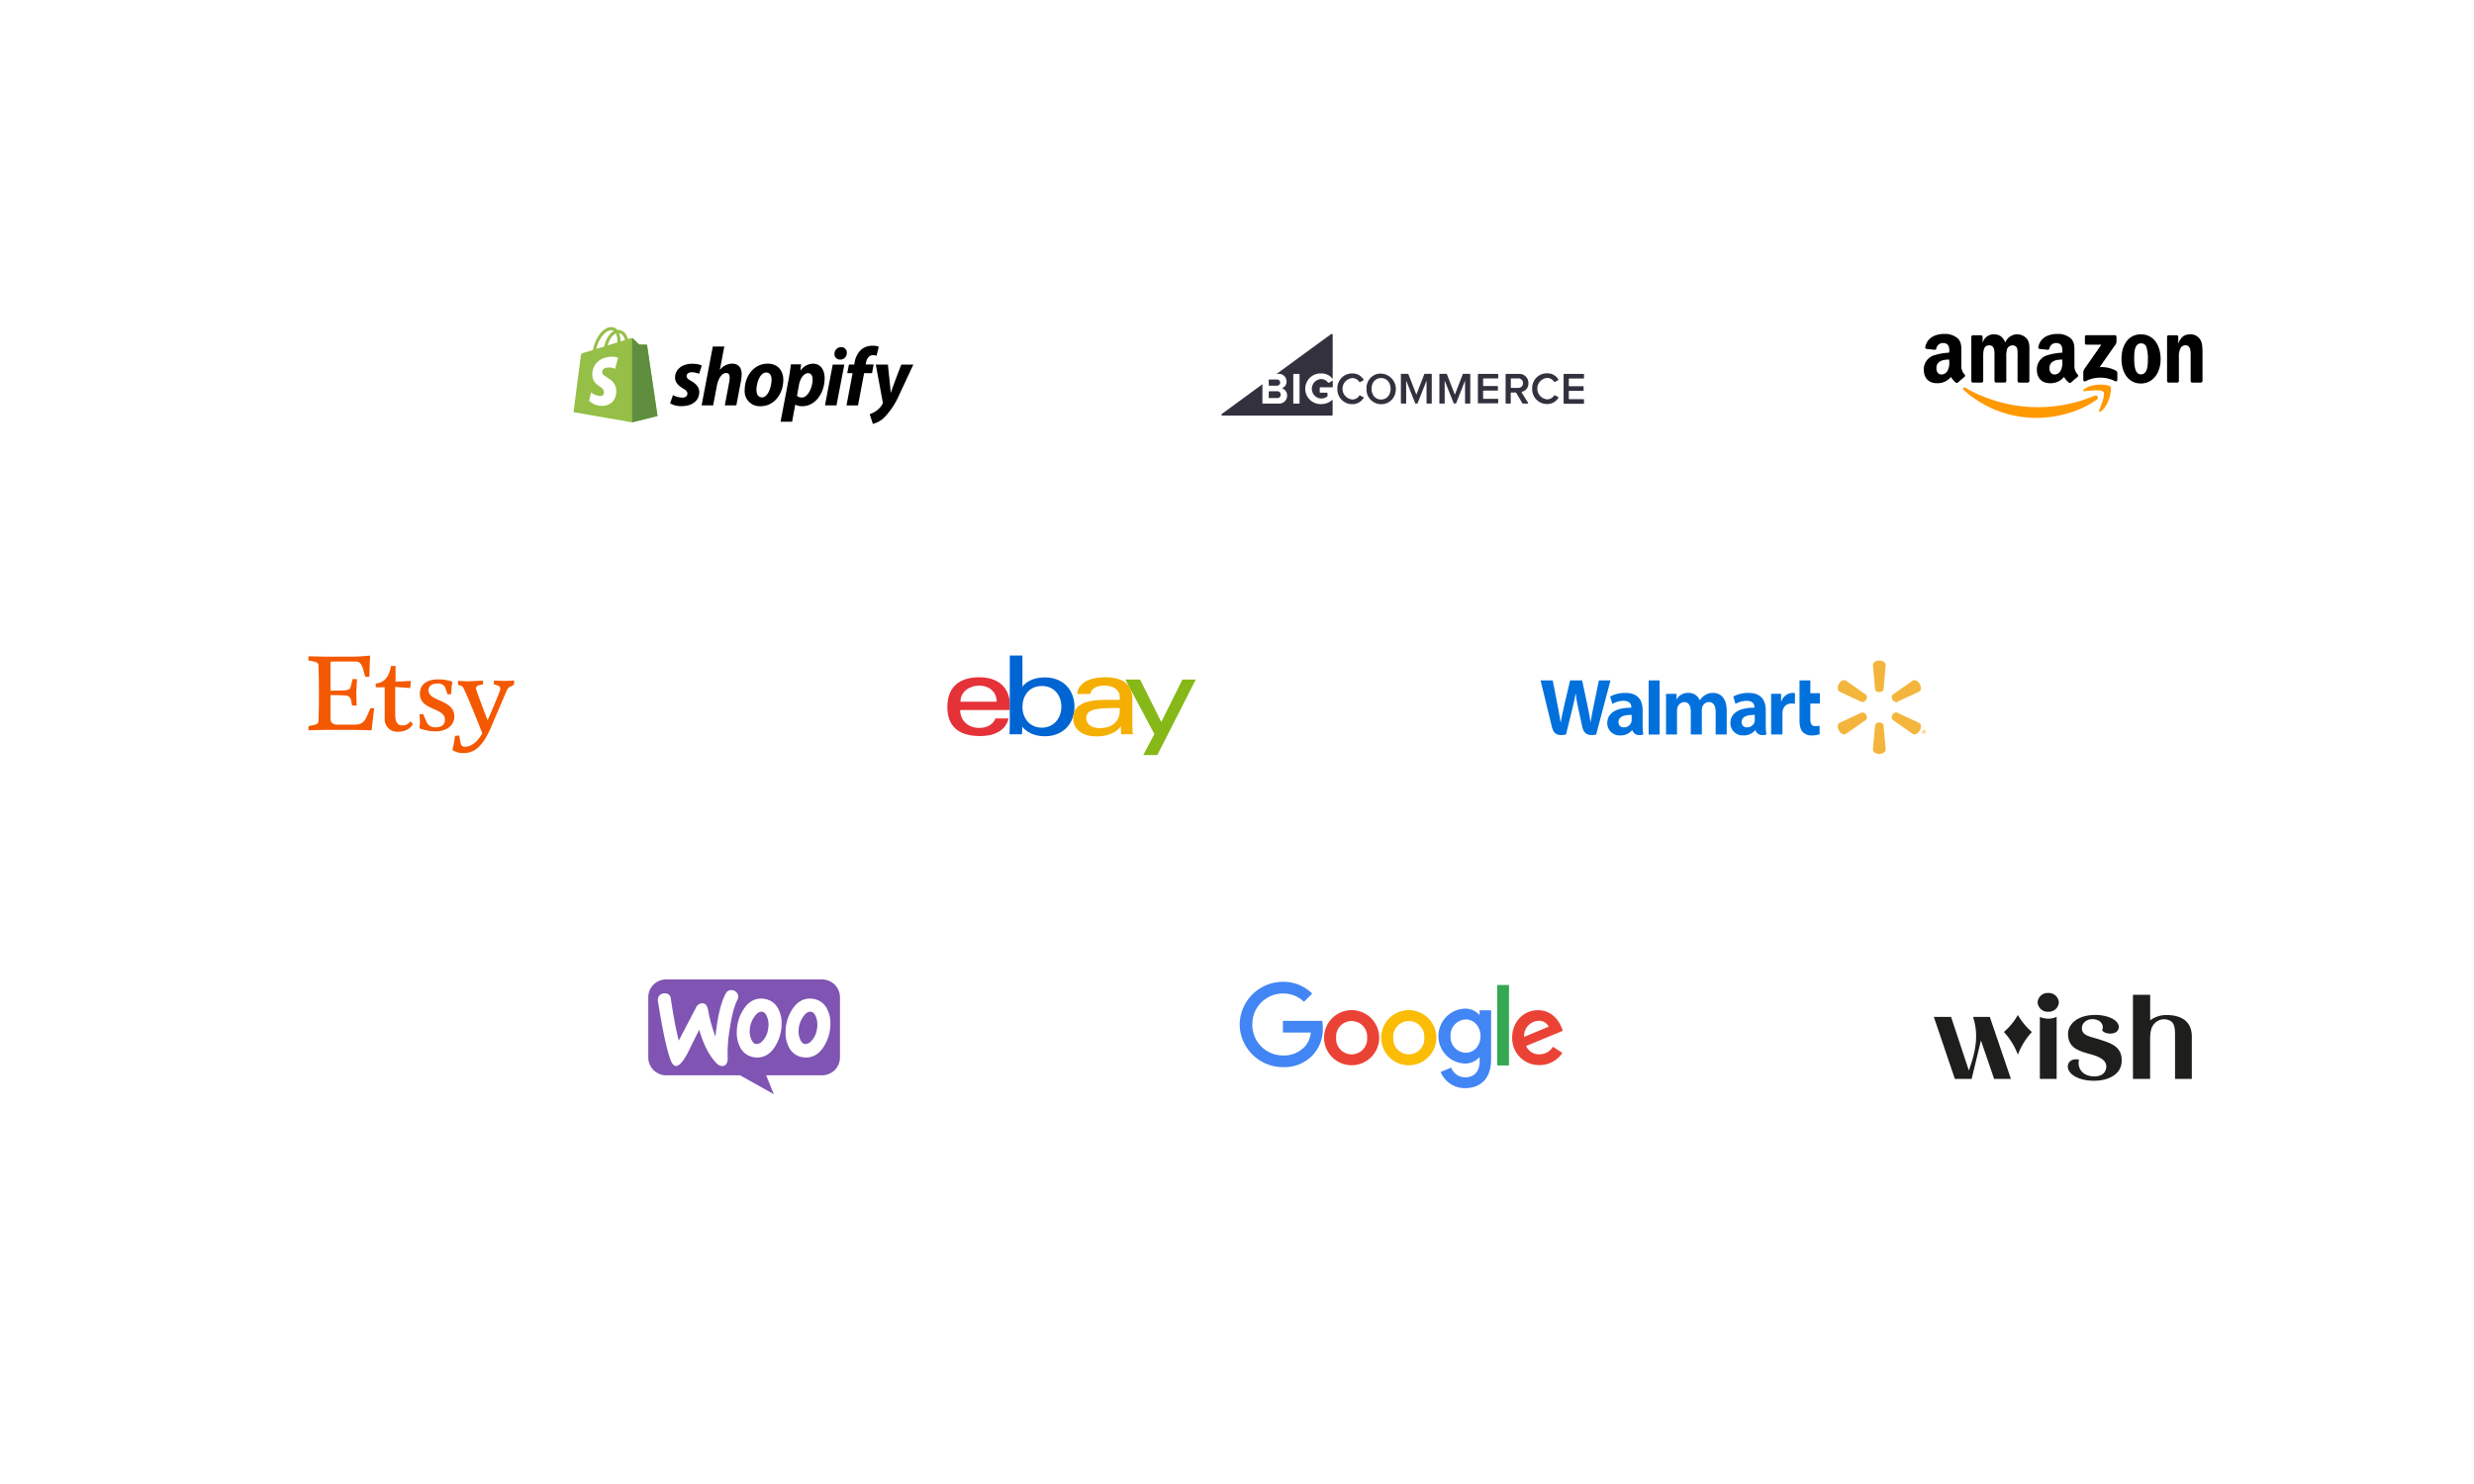 <svg xmlns="http://www.w3.org/2000/svg" xmlns:xlink="http://www.w3.org/1999/xlink" width="834" height="500.238" viewBox="0 0 834 500.238"><defs><filter id="a" x="111.509" y="223.017" width="277.222" height="277.222" filterUnits="userSpaceOnUse"><feOffset dy="12" input="SourceAlpha"/><feGaussianBlur stdDeviation="12" result="../b.html"/><feFlood flood-color="#a2acb1" flood-opacity="0.051"/><feComposite operator="in" in2="../b.html"/><feComposite in="SourceGraphic"/></filter><filter id="c" x="556.778" y="223.017" width="277.222" height="277.222" filterUnits="userSpaceOnUse"><feOffset dy="12" input="SourceAlpha"/><feGaussianBlur stdDeviation="12" result="../d.html"/><feFlood flood-color="#a2acb1" flood-opacity="0.051"/><feComposite operator="in" in2="../d.html"/><feComposite in="SourceGraphic"/></filter><filter id="e" x="333.762" y="223.017" width="277.222" height="277.222" filterUnits="userSpaceOnUse"><feOffset dy="12" input="SourceAlpha"/><feGaussianBlur stdDeviation="12" result="../f.html"/><feFlood flood-color="#a2acb1" flood-opacity="0.051"/><feComposite operator="in" in2="../f.html"/><feComposite in="SourceGraphic"/></filter><filter id="g" x="0" y="111.508" width="277.222" height="277.222" filterUnits="userSpaceOnUse"><feOffset dy="12" input="SourceAlpha"/><feGaussianBlur stdDeviation="12" result="../h.html"/><feFlood flood-color="#a2acb1" flood-opacity="0.051"/><feComposite operator="in" in2="../h.html"/><feComposite in="SourceGraphic"/></filter><filter id="i" x="333.762" y="0" width="277.222" height="277.222" filterUnits="userSpaceOnUse"><feOffset dy="12" input="SourceAlpha"/><feGaussianBlur stdDeviation="12" result="../j.html"/><feFlood flood-color="#a2acb1" flood-opacity="0.051"/><feComposite operator="in" in2="../j.html"/><feComposite in="SourceGraphic"/></filter><filter id="k" x="445.27" y="111.508" width="277.222" height="277.222" filterUnits="userSpaceOnUse"><feOffset dy="12" input="SourceAlpha"/><feGaussianBlur stdDeviation="12" result="../l.html"/><feFlood flood-color="#a2acb1" flood-opacity="0.051"/><feComposite operator="in" in2="../l.html"/><feComposite in="SourceGraphic"/></filter><filter id="m" x="223.017" y="111.508" width="277.222" height="277.222" filterUnits="userSpaceOnUse"><feOffset dy="12" input="SourceAlpha"/><feGaussianBlur stdDeviation="12" result="../n.html"/><feFlood flood-color="#a2acb1" flood-opacity="0.051"/><feComposite operator="in" in2="../n.html"/><feComposite in="SourceGraphic"/></filter><filter id="o" x="556.778" y="0" width="277.222" height="277.222" filterUnits="userSpaceOnUse"><feOffset dy="12" input="SourceAlpha"/><feGaussianBlur stdDeviation="12" result="../p.html"/><feFlood flood-color="#a2acb1" flood-opacity="0.051"/><feComposite operator="in" in2="../p.html"/><feComposite in="SourceGraphic"/></filter><filter id="q" x="111.509" y="0" width="277.222" height="277.222" filterUnits="userSpaceOnUse"><feOffset dy="12" input="SourceAlpha"/><feGaussianBlur stdDeviation="12" result="../r.html"/><feFlood flood-color="#a2acb1" flood-opacity="0.051"/><feComposite operator="in" in2="../r.html"/><feComposite in="SourceGraphic"/></filter></defs><g transform="translate(-4730 -1918.381)"><g transform="translate(4877.509 2165.397)"><g transform="matrix(1, 0, 0, 1, -147.51, -247.02)" filter="url(#a)"><g transform="translate(147.51 349.63) rotate(-45)" fill="#fff" stroke="#fff" stroke-width="../1.html"><rect width="145.114" height="145.114" rx="8" stroke="none"/><rect x="0.5" y="0.5" width="144.114" height="144.114" rx="7.5" fill="none"/></g></g><g transform="translate(71.029 83.249)"><path d="M6,0h52.6a6.039,6.039,0,0,1,6.023,6.06v20.2a6.039,6.039,0,0,1-6.023,6.06H39.732L42.321,38.7,30.935,32.321H6.025A6.039,6.039,0,0,1,0,26.261V6.06A6.017,6.017,0,0,1,6,0Z" transform="translate(-0.001)" fill="#7f54b3"/><path d="M13.239,16.057a2.11,2.11,0,0,1,1.655-.819,1.922,1.922,0,0,1,2.285,1.9q1.221,8.285,2.653,14.034l5.752-11.021a2.5,2.5,0,0,1,1.97-1.586c1.156-.079,1.865.661,2.154,2.22a49.6,49.6,0,0,0,2.5,9.038q1.024-10.069,3.467-14.536A2.017,2.017,0,0,1,37.4,14.127a2.273,2.273,0,0,1,1.655.529,2.073,2.073,0,0,1,.814,1.506,2.305,2.305,0,0,1-.263,1.269c-1.024,1.9-1.865,5.1-2.548,9.54a49.516,49.516,0,0,0-.735,10.069,3.153,3.153,0,0,1-.315,1.744,1.693,1.693,0,0,1-1.392.951,2.634,2.634,0,0,1-2.075-.978q-3.664-3.766-5.8-11.259-2.561,5.074-3.782,7.611c-1.55,2.986-2.863,4.519-3.966,4.6-.709.053-1.313-.555-1.839-1.824q-2.009-5.193-4.334-20.059a2.262,2.262,0,0,1,.42-1.771Zm56.447,4.149a6.052,6.052,0,0,0-4.2-3.066,6.854,6.854,0,0,0-1.418-.159c-2.522,0-4.57,1.321-6.173,3.964A14.069,14.069,0,0,0,55.845,28.4a10.283,10.283,0,0,0,1.261,5.233,6.052,6.052,0,0,0,4.2,3.066,6.853,6.853,0,0,0,1.418.159c2.548,0,4.6-1.321,6.172-3.964a14.228,14.228,0,0,0,2.049-7.479A9.8,9.8,0,0,0,69.687,20.206Zm-3.309,7.321a7.006,7.006,0,0,1-2,3.911,2.517,2.517,0,0,1-2.128.846c-.63-.132-1.156-.687-1.55-1.718a6.743,6.743,0,0,1-.473-2.4,9.245,9.245,0,0,1,.184-1.929,8.572,8.572,0,0,1,1.392-3.145c.867-1.295,1.786-1.824,2.732-1.639.63.132,1.156.687,1.55,1.718a6.744,6.744,0,0,1,.473,2.4,9.329,9.329,0,0,1-.184,1.956ZM53.244,20.206a6.106,6.106,0,0,0-4.2-3.066,6.854,6.854,0,0,0-1.418-.159c-2.522,0-4.57,1.321-6.173,3.964A14.069,14.069,0,0,0,39.4,28.4a10.283,10.283,0,0,0,1.261,5.233,6.052,6.052,0,0,0,4.2,3.066,6.853,6.853,0,0,0,1.418.159c2.548,0,4.6-1.321,6.173-3.964A14.228,14.228,0,0,0,54.5,25.412a10.049,10.049,0,0,0-1.261-5.206Zm-3.336,7.321a7.006,7.006,0,0,1-2,3.911,2.517,2.517,0,0,1-2.128.846c-.63-.132-1.156-.687-1.55-1.718a6.744,6.744,0,0,1-.473-2.4,9.245,9.245,0,0,1,.184-1.929,8.572,8.572,0,0,1,1.392-3.145c.867-1.295,1.786-1.824,2.732-1.639.63.132,1.156.687,1.55,1.718a6.744,6.744,0,0,1,.473,2.4,7.853,7.853,0,0,1-.184,1.956Z" transform="translate(-9.56 -10.533)" fill="#fff"/></g></g><g transform="translate(5322.778 2165.397)"><g transform="matrix(1, 0, 0, 1, -592.78, -247.02)" filter="url(#c)"><g transform="translate(592.78 349.63) rotate(-45)" fill="#fff" stroke="#fff" stroke-width="../1.html"><rect width="145.114" height="145.114" rx="8" stroke="none"/><rect x="0.5" y="0.5" width="144.114" height="144.114" rx="7.5" fill="none"/></g></g><path d="M63.3,21.968c-.36-4.059-3.8-5.07-7.161-6.192-3.036-1.015-5.89-1.266-6.195-3.441-.328-2.308,1.94-3.862,4.315-3.443,2.575.455,3.063,2.438,2.468,3.722,1.188,1.471,4.138,1.319,5.045.29.748-.841,1-2.231-.568-3.551-1.919-1.617-5.857-2.389-9.63-1.682-3.708.7-6.644,3.176-6.312,6.785.358,3.882,3.123,5.01,7.5,6.179,4.237,1.132,5.625,2.639,5.348,4.605-.247,1.76-1.742,3.2-4.938,2.831s-4.876-2.817-4.224-5.581c-3.64-.836-5.211,2.75-2.179,5.112,2.918,2.279,8.648,2.474,11.878,1.242,2.895-1.1,4.982-3.115,4.65-6.877ZM38.565,6.333a3.393,3.393,0,0,0,3.58-3.167A3.392,3.392,0,0,0,38.565,0a3.391,3.391,0,0,0-3.58,3.166A3.391,3.391,0,0,0,38.565,6.333Zm2.822,1.732a6.935,6.935,0,0,1-5.643,0v20.9H41.4V8.067l-.013,0ZM78.418,7.44A9.092,9.092,0,0,0,72.93,9.22V.628h-5.8V28.965h5.781V15.838c0-3.334.512-4.913,2.193-6.174a4.375,4.375,0,0,1,4.854-.122c1.415.99,1.353,3.363,1.353,5.256V28.968h5.656V14.711c0-5.088-3.456-7.271-8.547-7.271ZM25.983,28.968H20.326L15.881,16.031,12.742,28.964H7.083L0,8.066H5.809l6,18.082c2.146-6.06,3.491-11.709,1.406-18.082h5.656l7.114,20.9ZM28.334,7.41a21.632,21.632,0,0,1-4.718,5.745,23.547,23.547,0,0,1,4.718,7.658,23.576,23.576,0,0,1,4.724-7.658A21.672,21.672,0,0,1,28.334,7.41Z" transform="translate(59.129 87.813)" fill="#1e1e1c"/></g><g transform="translate(5099.762 2165.397)"><g transform="matrix(1, 0, 0, 1, -369.76, -247.02)" filter="url(#e)"><g transform="translate(369.76 349.63) rotate(-45)" fill="#fff" stroke="#fff" stroke-width="../1.html"><rect width="145.114" height="145.114" rx="8" stroke="none"/><rect x="0.5" y="0.5" width="144.114" height="144.114" rx="7.5" fill="none"/></g></g><g transform="translate(48.137 84.051)"><path d="M89.475,33.751a9.292,9.292,0,1,1-9.292-9.291A9.292,9.292,0,0,1,89.475,33.751Zm-4.068,0a5.238,5.238,0,1,0-10.449,0,5.238,5.238,0,1,0,10.449,0Z" transform="translate(-42.437 -14.911)" fill="#ea4335"/><path d="M137.475,33.751a9.292,9.292,0,1,1-9.292-9.291A9.292,9.292,0,0,1,137.475,33.751Zm-4.068,0a5.238,5.238,0,1,0-10.449,0,5.238,5.238,0,1,0,10.449,0Z" transform="translate(-71.171 -14.911)" fill="#fbbc05"/><path d="M184.628,25.087V41.715c0,6.84-4.034,9.633-8.8,9.633a8.821,8.821,0,0,1-8.211-5.458l3.542-1.474A5.117,5.117,0,0,0,175.82,47.7c3.053,0,4.945-1.883,4.945-5.428V40.942h-.142a6.306,6.306,0,0,1-4.878,2.1,9.268,9.268,0,0,1,0-18.519,6.42,6.42,0,0,1,4.878,2.071h.142V25.091h3.863Zm-3.575,8.736c0-3.261-2.176-5.646-4.945-5.646a5.356,5.356,0,0,0-5.158,5.646,5.316,5.316,0,0,0,5.158,5.579C178.877,39.4,181.053,37.05,181.053,33.823Z" transform="translate(-99.87 -15.488)" fill="#4285f4"/><path d="M219.107,2.53V29.672H215.14V2.53Z" transform="translate(-128.319 -1.472)" fill="#34a853"/><path d="M242.483,36.834l3.157,2.1a9.221,9.221,0,0,1-7.718,4.1,9.062,9.062,0,0,1-9.192-9.262c0-5.508,3.963-9.262,8.737-9.262,4.807,0,7.158,3.825,7.927,5.892l.422,1.052-12.383,5.128a4.714,4.714,0,0,0,4.49,2.806,5.292,5.292,0,0,0,4.561-2.564ZM232.764,33.5l8.278-3.437A3.586,3.586,0,0,0,237.6,28.1a5.08,5.08,0,0,0-4.845,5.305Q232.761,33.455,232.764,33.5Z" transform="translate(-136.866 -14.945)" fill="#ea4335"/><path d="M14.588,17.093V13.164H27.831a13.01,13.01,0,0,1,.2,2.372,12.975,12.975,0,0,1-3.4,9.191A13.154,13.154,0,0,1,14.592,28.76,14.584,14.584,0,0,1,0,14.379,14.584,14.584,0,0,1,14.592,0,13.707,13.707,0,0,1,24.448,3.96L21.675,6.733a10.018,10.018,0,0,0-7.087-2.806A10.315,10.315,0,0,0,4.272,14.24c0,.046,0,.092,0,.139A10.315,10.315,0,0,0,14.449,24.83h.139a9.623,9.623,0,0,0,7.263-2.877,8.144,8.144,0,0,0,2.13-4.865Z" transform="translate(0 0.004)" fill="#4285f4"/></g></g><g transform="translate(4766 2053.889)"><g transform="matrix(1, 0, 0, 1, -36, -135.51)" filter="url(#g)"><g transform="translate(36 238.12) rotate(-45)" fill="#fff" stroke="#fff" stroke-width="../1.html"><rect width="145.114" height="145.114" rx="8" stroke="none"/><rect x="0.5" y="0.5" width="144.114" height="144.114" rx="7.5" fill="none"/></g></g><g transform="translate(67.974 85.541)"><path d="M9.192,4.021v9.321s3.286,0,5.045-.133c1.383-.242,1.638-.375,1.892-1.758l.509-2.025h1.5l-.255,4.425.133,4.533H16.5l-.376-1.77a1.868,1.868,0,0,0-1.892-1.637c-1.26-.133-5.045-.133-5.045-.133v7.818c0,1.5.764,2.146,2.522,2.146h5.3c1.638,0,3.274-.133,4.293-2.521l1.371-3.03H23.95c-.133.63-.764,6.181-.885,7.43,0,0-4.79-.121-6.8-.121H7.178l-5.42.121v-1.37l1.759-.388c1.273-.254,1.648-.63,1.648-1.637,0,0,.133-3.405.133-9.079s-.133-9.067-.133-9.067c0-1.128-.376-1.382-1.648-1.637L1.758,3.137V1.754l5.3.109h10.09c2.013,0,5.408-.363,5.408-.363s-.121,2.133-.255,7.175H20.917l-.509-1.77c-.5-2.267-1.25-3.395-2.643-3.395H9.834C9.192,3.512,9.192,3.633,9.192,4.021Zm20.421.994h1.517v5.3l5.178-.254-.255,2.4-5.045-.388V21.4c0,2.642.885,3.66,2.4,3.66a3.291,3.291,0,0,0,2.765-1.393l.751.884c-.751,1.758-2.886,2.642-4.911,2.642a4.2,4.2,0,0,1-4.548-4.4V12.2H24.458v-1.26C26.982,10.688,28.862,9.172,29.613,5.016ZM40.466,21.268l1.006,2.4a3.134,3.134,0,0,0,3.274,2.025c2.147,0,3.032-1.139,3.032-2.521,0-4.291-8.452-3.03-8.452-8.825,0-3.272,2.643-4.8,6.051-4.8a14.836,14.836,0,0,1,4.924.763,22.967,22.967,0,0,0-.388,4.158l-1.25.121-.885-2.521a2.734,2.734,0,0,0-2.522-1.128c-1.517,0-3.032.63-3.032,2.267,0,3.9,8.706,3.03,8.706,8.825,0,3.284-2.9,5.042-6.439,5.042a17.055,17.055,0,0,1-5.3-1.018,19.753,19.753,0,0,0,0-4.788Zm9.835,12.1a47.128,47.128,0,0,0,.885-4.788l1.383-.121.509,2.642a1.325,1.325,0,0,0,1.5,1.139c1.638,0,3.784-1.005,5.808-4.533-.9-2.146-3.541-9.067-5.942-14.363-.63-1.393-.751-1.516-1.625-1.77l-.643-.242V10.056l3.8.133,4.657-.254V11.2l-1.139.254c-.885.121-1.25.617-1.25,1.128a.99.99,0,0,0,.121.509c.242.763,2.268,6.424,3.784,10.205,1.25-2.642,3.651-8.569,4.026-9.575a3.677,3.677,0,0,0,.255-1.005c0-.642-.376-1.018-1.25-1.26l-.9-.256V9.937l3.541.121L71.1,9.937V11.2l-.63.5c-1.26.509-1.394.63-1.892,1.648L63.034,26.309c-3.286,7.442-6.693,8.072-9.084,8.072A6.511,6.511,0,0,1,50.3,33.365Z" transform="translate(-1.758 -1.5)" fill="#f45800"/></g></g><g transform="translate(5099.762 1942.381)"><g transform="matrix(1, 0, 0, 1, -369.76, -24)" filter="url(#i)"><g transform="translate(369.76 126.61) rotate(-45)" fill="#fff" stroke="#fff" stroke-width="../1.html"><rect width="145.114" height="145.114" rx="8" stroke="none"/><rect x="0.5" y="0.5" width="144.114" height="144.114" rx="7.5" fill="none"/></g></g><g transform="translate(42.007 88.596)"><path d="M102.632,135.452a4.588,4.588,0,0,1,3.869,1.884V122.471a.351.351,0,0,0-.56-.28L87.588,135.6h.484a2.585,2.585,0,0,1,2.876,2.545,2.245,2.245,0,0,1-1.273,2.138.15.15,0,0,0,0,.28,2.485,2.485,0,0,1,1.451,2.316,2.629,2.629,0,0,1-2.9,2.724H83.007a.2.2,0,0,1-.2-.2v-6.313l-13.669,10a.309.309,0,0,0,.178.56H106.17a.294.294,0,0,0,.305-.305v-5.065a5.578,5.578,0,0,1-3.869,1.5,5.171,5.171,0,1,1,.025-10.334Zm-7.305,9.978a.174.174,0,0,1-.178.178H93.392a.174.174,0,0,1-.178-.178v-9.647a.174.174,0,0,1,.178-.178h1.756a.174.174,0,0,1,.178.178Z" transform="translate(-69.01 -122.119)" fill="#34313f"/><path d="M131.8,184.587h2.469a1.04,1.04,0,0,0,1.171-1.044,1.054,1.054,0,0,0-1.171-1.044H131.7a.109.109,0,0,0-.1.1v1.807A.2.2,0,0,0,131.8,184.587Z" transform="translate(-115.668 -167.131)" fill="#34313f"/><path d="M131.8,200.391h2.571a1.121,1.121,0,0,0,1.273-1.145,1.147,1.147,0,0,0-1.273-1.145H131.8a.2.2,0,0,0-.2.2v1.884A.219.219,0,0,0,131.8,200.391Z" transform="translate(-115.668 -178.76)" fill="#34313f"/><path d="M194.122,183.045a2.875,2.875,0,0,0-2.265-1.145,3.286,3.286,0,0,0,0,6.567,3.437,3.437,0,0,0,2.062-.713.194.194,0,0,0,.051-.127v-.967a.164.164,0,0,0-.153-.153h-2.265a.2.2,0,0,1-.2-.2v-1.425a.2.2,0,0,1,.2-.2h4.2v-2.265l-1.349.738A.283.283,0,0,1,194.122,183.045Z" transform="translate(-158.234 -166.684)" fill="#34313f"/><path d="M222.5,179.667a4.948,4.948,0,0,1,5.065-5.167,4.242,4.242,0,0,1,3.767,2.087.151.151,0,0,1-.076.229l-1.145.611a.133.133,0,0,1-.2-.051,2.841,2.841,0,0,0-2.342-1.324,3.626,3.626,0,0,0,0,7.229,2.841,2.841,0,0,0,2.342-1.324.138.138,0,0,1,.2-.051l1.145.585a.176.176,0,0,1,.076.255,4.324,4.324,0,0,1-3.767,2.113A5,5,0,0,1,222.5,179.667Z" transform="translate(-183.431 -161.167)" fill="#34313f"/><path d="M261.1,179.7a4.906,4.906,0,0,1,3.564-4.989,5.175,5.175,0,0,1,6.185,6.236,4.779,4.779,0,0,1-4.811,3.945A4.912,4.912,0,0,1,261.1,179.7Zm8.12,0c0-2.062-1.273-3.614-3.207-3.614-1.96,0-3.207,1.553-3.207,3.614s1.247,3.614,3.207,3.614S269.22,181.739,269.22,179.7Z" transform="translate(-212.206 -161.202)" fill="#34313f"/><path d="M315.254,184.9v-7.611l-3.029,7.662c0,.025-.051.051-.076.051h-.636c-.025,0-.076-.025-.076-.051l-3.054-7.662V184.9a.12.12,0,0,1-.127.127h-1.527a.12.12,0,0,1-.127-.127v-9.774a.12.12,0,0,1,.127-.127h2.189a.245.245,0,0,1,.229.153l2.673,6.872,2.647-6.872a.223.223,0,0,1,.229-.153h2.189a.12.12,0,0,1,.127.127V184.9a.12.12,0,0,1-.127.127h-1.527A.139.139,0,0,1,315.254,184.9Z" transform="translate(-246.124 -161.54)" fill="#34313f"/><path d="M408.6,184.925v-9.647a.174.174,0,0,1,.178-.178h6.491a.174.174,0,0,1,.178.178v1.171a.174.174,0,0,1-.178.178h-4.734a.174.174,0,0,0-.178.178v2.214a.174.174,0,0,0,.178.178h4.633a.174.174,0,0,1,.178.178v1.171a.174.174,0,0,1-.178.178h-4.633a.174.174,0,0,0-.178.178v2.418a.174.174,0,0,0,.178.178h4.734a.174.174,0,0,1,.178.178v1.171a.174.174,0,0,1-.178.178h-6.491C408.676,185.1,408.6,185.027,408.6,184.925Z" transform="translate(-322.161 -161.614)" fill="#34313f"/><path d="M450.951,185l-2.113-3.564a.182.182,0,0,0-.153-.076h-1.476a.174.174,0,0,0-.178.178v3.385a.174.174,0,0,1-.178.178h-1.375a.174.174,0,0,1-.178-.178v-9.647a.174.174,0,0,1,.178-.178H449.7a3.035,3.035,0,0,1,3.284,3.131,2.8,2.8,0,0,1-2.138,2.876.192.192,0,0,0-.127.28c.407.662,1.68,2.7,2.164,3.436a.179.179,0,0,1-.153.28h-1.6A.192.192,0,0,1,450.951,185Zm.229-6.8a1.559,1.559,0,0,0-1.705-1.578h-2.24a.174.174,0,0,0-.178.178v2.825a.174.174,0,0,0,.178.178h2.24A1.565,1.565,0,0,0,451.18,178.205Z" transform="translate(-349.52 -161.614)" fill="#34313f"/><path d="M522.1,184.925v-9.647a.174.174,0,0,1,.178-.178h6.516a.174.174,0,0,1,.178.178v1.2a.174.174,0,0,1-.178.178h-4.76a.174.174,0,0,0-.178.178v2.24a.174.174,0,0,0,.178.178h4.633a.174.174,0,0,1,.178.178v1.2a.174.174,0,0,1-.178.178h-4.633a.174.174,0,0,0-.178.178v2.444a.174.174,0,0,0,.178.178h4.76a.174.174,0,0,1,.178.178v1.2a.174.174,0,0,1-.178.178h-6.516A.272.272,0,0,1,522.1,184.925Z" transform="translate(-406.772 -161.614)" fill="#34313f"/><path d="M480.5,179.467a4.948,4.948,0,0,1,5.065-5.167,4.242,4.242,0,0,1,3.767,2.087.151.151,0,0,1-.076.229l-1.145.611a.133.133,0,0,1-.2-.051,2.841,2.841,0,0,0-2.342-1.324,3.626,3.626,0,0,0,0,7.229,2.841,2.841,0,0,0,2.342-1.324.138.138,0,0,1,.2-.051l1.145.585a.176.176,0,0,1,.076.255,4.324,4.324,0,0,1-3.767,2.113A4.984,4.984,0,0,1,480.5,179.467Z" transform="translate(-375.76 -161.018)" fill="#34313f"/><path d="M366.254,184.9v-7.611l-3.029,7.662c0,.025-.051.051-.076.051h-.636c-.025,0-.076-.025-.076-.051l-3.054-7.662V184.9a.12.12,0,0,1-.127.127h-1.527a.12.12,0,0,1-.127-.127v-9.774a.12.12,0,0,1,.127-.127h2.189a.245.245,0,0,1,.229.153l2.673,6.872,2.647-6.872a.223.223,0,0,1,.229-.153h2.189a.12.12,0,0,1,.127.127V184.9a.12.12,0,0,1-.127.127h-1.527A.116.116,0,0,1,366.254,184.9Z" transform="translate(-284.143 -161.54)" fill="#34313f"/></g></g><g transform="translate(5211.27 2053.889)"><g transform="matrix(1, 0, 0, 1, -481.27, -135.51)" filter="url(#k)"><g transform="translate(481.27 238.12) rotate(-45)" fill="#fff" stroke="#fff" stroke-width="../1.html"><rect width="145.114" height="145.114" rx="8" stroke="none"/><rect x="0.5" y="0.5" width="144.114" height="144.114" rx="7.5" fill="none"/></g></g><g transform="translate(38.057 87.241)"><path d="M72.22,20.02a2.21,2.21,0,0,1-.1.74,2.6,2.6,0,0,1-2.5,1.76,1.687,1.687,0,0,1-1.83-1.82c0-1.88,2.07-2.4,4.43-2.39Zm3.7-3.28c0-3.1-1.33-5.84-5.81-5.84a10.608,10.608,0,0,0-5.13,1.22l.73,2.5a7.51,7.51,0,0,1,3.74-1.05c2.28,0,2.65,1.29,2.65,2.11v.2c-4.96,0-8.1,1.71-8.1,5.21a4.133,4.133,0,0,0,4.38,4.14,4.988,4.988,0,0,0,3.99-1.77h.08s.57,2.37,3.7,1.46a19.335,19.335,0,0,1-.23-3.3V16.74ZM0,6.67,3.76,22.1c.6,2.52,1.69,3.45,4.82,2.82l2.03-8.23c.51-2.05.86-3.5,1.19-5.59h.05c.24,2.1.57,3.55.99,5.6l1.24,5.7c.43,1.96,1.6,3.2,4.68,2.52L23.58,6.67h-3.9l-1.64,7.89c-.45,2.3-.85,4.1-1.16,6.2h-.05c-.28-2.09-.64-3.81-1.1-6.05l-1.7-8.04H9.97L8.13,14.5c-.51,2.38-1,4.3-1.3,6.33H6.77c-.32-1.9-.74-4.33-1.2-6.63L4.1,6.67H0M30.71,20.02a2.21,2.21,0,0,1-.1.74,2.6,2.6,0,0,1-2.5,1.76,1.687,1.687,0,0,1-1.83-1.82c0-1.88,2.07-2.4,4.43-2.39Zm3.7-3.28c0-3.1-1.32-5.84-5.8-5.84a10.653,10.653,0,0,0-5.14,1.22l.73,2.5a7.52,7.52,0,0,1,3.74-1.05c2.28,0,2.65,1.29,2.65,2.11v.2c-4.96,0-8.1,1.71-8.1,5.21a4.133,4.133,0,0,0,4.38,4.14,4.988,4.988,0,0,0,3.99-1.77h.08s.57,2.37,3.7,1.46a19.335,19.335,0,0,1-.23-3.3V16.74Zm5.73,4.3V6.68h-3.7V24.93h3.7V21.05M87.3,6.68V20.14c0,1.86.35,3.16,1.1,3.95a4.064,4.064,0,0,0,3.01,1.15,8.445,8.445,0,0,0,2.68-.4l-.04-2.9a5.369,5.369,0,0,1-1.41.17c-1.26,0-1.69-.8-1.69-2.47V14.49h3.23v-3.5H90.95V6.67H87.3m-9.57,4.54V24.92h3.82V17.9a5.2,5.2,0,0,1,.09-1.01,2.878,2.878,0,0,1,3.02-2.41,5.9,5.9,0,0,1,1.1.1v-3.6a3.68,3.68,0,0,0-.84-.08,4.028,4.028,0,0,0-3.73,2.9h-.1V11.2H77.73m-35.43,0V24.92H46V16.88a3.209,3.209,0,0,1,.18-1.12A2.512,2.512,0,0,1,48.44,14c1.5,0,2.21,1.27,2.21,3.1v7.82h3.72V16.78a3.634,3.634,0,0,1,.16-1.11A2.35,2.35,0,0,1,56.78,14c1.52,0,2.25,1.25,2.25,3.4v7.52h3.73V16.84c0-4.25-2.17-5.94-4.6-5.94a4.982,4.982,0,0,0-2.71.74,5.763,5.763,0,0,0-1.74,1.71h-.06a3.9,3.9,0,0,0-3.77-2.45,4.31,4.31,0,0,0-4,2.17h-.05V11.21H42.29" fill="#0071dc" fill-rule="evenodd"/><path d="M114.2,10.6a1.365,1.365,0,0,0,1.43-.88l.72-8.24c0-.81-.95-1.48-2.15-1.48s-2.15.67-2.15,1.48l.73,8.24a1.334,1.334,0,0,0,1.42.87m-4.45,2.58a1.351,1.351,0,0,0-.05-1.68l-6.77-4.74c-.7-.41-1.75.08-2.35,1.12s-.5,2.2.2,2.6l7.5,3.49a1.355,1.355,0,0,0,1.47-.8m8.9,0a1.361,1.361,0,0,0,1.48.8l7.49-3.49c.7-.4.8-1.56.21-2.6s-1.66-1.53-2.36-1.12l-6.77,4.74a1.367,1.367,0,0,0-.04,1.68m-4.46,7.7a1.365,1.365,0,0,1,1.43.88l.72,8.24c0,.81-.95,1.48-2.15,1.48s-2.15-.67-2.15-1.48l.73-8.24a1.334,1.334,0,0,1,1.42-.87m4.45-2.57a1.361,1.361,0,0,1,1.48-.8L127.62,21c.7.4.8,1.57.21,2.6s-1.66,1.53-2.36,1.12l-6.77-4.74a1.354,1.354,0,0,1-.04-1.67m-8.91,0a1.338,1.338,0,0,1-.05,1.67l-6.77,4.74c-.7.4-1.75-.08-2.35-1.12s-.5-2.2.2-2.6l7.5-3.49a1.355,1.355,0,0,1,1.47.8M129.2,24h.07c.08,0,.15-.03.15-.1s-.04-.1-.14-.1h-.08Zm0,.36h-.16v-.65l.25-.02a.388.388,0,0,1,.23.05.175.175,0,0,1,.07.14c0,.08-.06.13-.14.16a.207.207,0,0,1,.12.16c.02.1.03.14.05.16h-.16a.451.451,0,0,1-.06-.15c-.01-.07-.05-.1-.13-.1h-.08v.26Zm.1-.86a.525.525,0,0,0,0,1.05.525.525,0,0,0,0-1.05Zm0-.13a.66.66,0,1,1-.68.66A.664.664,0,0,1,129.3,23.37Z" fill="#f3b53b" fill-rule="evenodd"/></g></g><g transform="translate(4989.017 2053.889)"><g transform="matrix(1, 0, 0, 1, -259.02, -135.51)" filter="url(#m)"><g transform="translate(259.02 238.12) rotate(-45)" fill="#fff" stroke="#fff" stroke-width="../1.html"><rect width="145.114" height="145.114" rx="8" stroke="none"/><rect x="0.5" y="0.5" width="144.114" height="144.114" rx="7.5" fill="none"/></g></g><g transform="translate(60.337 85.541)"><path d="M10.93,26.308C5.023,26.308.1,28.815.1,36.376c0,5.99,3.31,9.762,10.983,9.762,9.031,0,9.61-5.949,9.61-5.949H16.316s-.938,3.2-5.5,3.2c-3.716,0-6.389-2.51-6.389-6.029H21.15V35.155c0-3.481-2.21-8.847-10.22-8.847Zm-.153,2.822c3.537,0,5.949,2.167,5.949,5.415H4.524C4.524,31.1,7.671,29.13,10.777,29.13Z" transform="translate(-0.1 -18.987)" fill="#e53238"/><path d="M75.194.1V23.454c0,1.326-.095,3.187-.095,3.187h4.174s.15-1.337.15-2.559c0,0,2.062,3.226,7.669,3.226,5.9,0,9.915-4.1,9.915-9.972,0-5.463-3.684-9.858-9.905-9.858-5.826,0-7.636,3.146-7.636,3.146V.1Zm10.83,10.268c4.009,0,6.559,2.976,6.559,6.969,0,4.282-2.945,7.083-6.53,7.083-4.279,0-6.588-3.341-6.588-7.045C79.465,13.923,81.536,10.368,86.024,10.368Z" transform="translate(-54.147 -0.1)" fill="#0064d2"/><path d="M162.709,26.308c-8.887,0-9.457,4.866-9.457,5.644h4.424s.232-2.841,4.729-2.841c2.922,0,5.186,1.337,5.186,3.909v.915H162.4c-6.885,0-10.525,2.014-10.525,6.1,0,4.022,3.363,6.211,7.908,6.211,6.194,0,8.189-3.423,8.189-3.423,0,1.361.1,2.7.1,2.7h3.932s-.153-1.663-.153-2.727v-9.2c0-6.029-4.863-7.3-9.152-7.3Zm4.881,10.372V37.9c0,1.592-.982,5.548-6.764,5.548-3.166,0-4.524-1.58-4.524-3.413,0-3.334,4.571-3.356,11.288-3.356Z" transform="translate(-109.477 -18.987)" fill="#f5af02"/><path d="M214.879,29.041h4.976L227,43.349l7.126-14.308h4.508L225.652,54.515h-4.729l3.745-7.1Z" transform="translate(-154.877 -20.956)" fill="#86b817"/></g></g><g transform="translate(5322.778 1942.381)"><g transform="matrix(1, 0, 0, 1, -592.78, -24)" filter="url(#o)"><g transform="translate(592.78 126.61) rotate(-45)" fill="#fff" stroke="#fff" stroke-width="../1.html"><rect width="145.114" height="145.114" rx="8" stroke="none"/><rect x="0.5" y="0.5" width="144.114" height="144.114" rx="7.5" fill="none"/></g></g><g transform="translate(55.754 88.596)"><path d="M185.755,196.344c-5.459,4.024-13.372,6.171-20.184,6.171a36.525,36.525,0,0,1-24.658-9.409c-.511-.462-.053-1.092.56-.732a49.628,49.628,0,0,0,24.67,6.543,49.057,49.057,0,0,0,18.819-3.848c.924-.393,1.7.605.793,1.276" transform="translate(-127.475 -174.205)" fill="#f90" fill-rule="evenodd"/><path d="M578.716,184.277c-.7-.891-4.613-.421-6.371-.213-.536.065-.617-.4-.135-.736,3.12-2.2,8.24-1.562,8.837-.826s-.155,5.872-3.087,8.322c-.45.376-.879.176-.679-.323.658-1.644,2.135-5.328,1.435-6.224" transform="translate(-518.167 -164.735)" fill="#f90" fill-rule="evenodd"/><path d="M572.781,7.115V4.98a.527.527,0,0,1,.54-.54h9.557a.532.532,0,0,1,.552.54V6.808a3.006,3.006,0,0,1-.72,1.341l-4.952,7.07a10.551,10.551,0,0,1,5.451,1.17.973.973,0,0,1,.507.83V19.5c0,.311-.344.675-.7.487a11.009,11.009,0,0,0-10.1.016c-.331.18-.679-.18-.679-.491V17.346a2.581,2.581,0,0,1,.352-1.468l5.737-8.228h-4.993a.529.529,0,0,1-.552-.536" transform="translate(-518.48 -4.023)" fill-rule="evenodd"/><path d="M173.888,17.791H170.98a.549.549,0,0,1-.519-.495V2.374a.546.546,0,0,1,.56-.536h2.711a.548.548,0,0,1,.528.5V4.288h.053a3.838,3.838,0,0,1,3.828-2.764c1.82,0,2.957.879,3.774,2.764A4.294,4.294,0,0,1,189.3,3.155c.92,1.255.732,3.079.732,4.678l0,9.418a.549.549,0,0,1-.56.54h-2.9a.553.553,0,0,1-.523-.54V9.342a18.677,18.677,0,0,0-.082-2.8,1.514,1.514,0,0,0-1.709-1.284,1.931,1.931,0,0,0-1.738,1.223,9.033,9.033,0,0,0-.27,2.858v7.909a.549.549,0,0,1-.56.54h-2.9a.55.55,0,0,1-.523-.54l0-7.909c0-1.664.274-4.114-1.791-4.114-2.09,0-2.008,2.388-2.008,4.114v7.909a.549.549,0,0,1-.56.54" transform="translate(-154.447 -1.381)" fill-rule="evenodd"/><path d="M715.854,1.524c4.314,0,6.649,3.7,6.649,8.416,0,4.551-2.58,8.162-6.649,8.162-4.236,0-6.543-3.7-6.543-8.322,0-4.645,2.335-8.256,6.543-8.256m.024,3.046c-2.143,0-2.278,2.92-2.278,4.739s-.029,5.717,2.253,5.717c2.253,0,2.359-3.141,2.359-5.054a13.8,13.8,0,0,0-.434-3.958,1.819,1.819,0,0,0-1.9-1.443" transform="translate(-642.677 -1.381)" fill-rule="evenodd"/><path d="M876.273,17.791h-2.9a.553.553,0,0,1-.523-.54l0-14.926a.55.55,0,0,1,.56-.487h2.695a.556.556,0,0,1,.519.417V4.538h.053c.814-2.041,1.955-3.014,3.963-3.014a3.815,3.815,0,0,1,3.394,1.758c.761,1.194.761,3.2.761,4.645V17.32a.558.558,0,0,1-.56.47H881.32a.551.551,0,0,1-.515-.47v-8.1c0-1.632.188-4.02-1.82-4.02A1.9,1.9,0,0,0,877.3,6.39a6.6,6.6,0,0,0-.462,2.826v8.035a.559.559,0,0,1-.568.54" transform="translate(-790.853 -1.381)" fill-rule="evenodd"/><path d="M414.3,9.283a5.687,5.687,0,0,1-.544,3.083,2.362,2.362,0,0,1-2.012,1.321c-1.116,0-1.771-.851-1.771-2.106,0-2.478,2.22-2.928,4.326-2.928v.63m2.932,7.087a.607.607,0,0,1-.687.07,7.086,7.086,0,0,1-1.668-1.938,5.757,5.757,0,0,1-4.793,2.114c-2.449,0-4.351-1.509-4.351-4.531a4.934,4.934,0,0,1,3.1-4.752,20.145,20.145,0,0,1,5.467-1.01V5.946a3.709,3.709,0,0,0-.356-2.106,1.935,1.935,0,0,0-1.632-.757,2.212,2.212,0,0,0-2.335,1.746.608.608,0,0,1-.507.532l-2.817-.3a.512.512,0,0,1-.433-.609C406.87,1.031,409.961,0,412.726,0a6.592,6.592,0,0,1,4.38,1.448c1.415,1.321,1.28,3.083,1.28,5V10.98a3.976,3.976,0,0,0,1.1,2.695.55.55,0,0,1-.012.773c-.593.495-1.648,1.415-2.229,1.93l0-.008" transform="translate(-367.621 0)" fill-rule="evenodd"/><path d="M8.567,9.283a5.687,5.687,0,0,1-.544,3.083,2.357,2.357,0,0,1-2.012,1.321c-1.116,0-1.767-.851-1.767-2.106,0-2.478,2.22-2.928,4.322-2.928v.63M11.5,16.369a.607.607,0,0,1-.687.07A7.158,7.158,0,0,1,9.144,14.5a5.753,5.753,0,0,1-4.793,2.114C1.906,16.615,0,15.106,0,12.084A4.94,4.94,0,0,1,3.1,7.332a20.146,20.146,0,0,1,5.467-1.01V5.946A3.741,3.741,0,0,0,8.215,3.84a1.945,1.945,0,0,0-1.632-.757A2.216,2.216,0,0,0,4.245,4.83a.608.608,0,0,1-.5.532L.92,5.059a.515.515,0,0,1-.433-.609C1.137,1.031,4.224,0,6.989,0a6.592,6.592,0,0,1,4.38,1.448c1.415,1.321,1.28,3.083,1.28,5V10.98a3.976,3.976,0,0,0,1.1,2.695.546.546,0,0,1-.008.773c-.593.495-1.648,1.415-2.229,1.93l-.008-.008" transform="translate(0 0)" fill-rule="evenodd"/></g></g><g transform="translate(4877.509 1942.381)"><g transform="matrix(1, 0, 0, 1, -147.51, -24)" filter="url(#q)"><g transform="translate(147.51 126.61) rotate(-45)" fill="#fff" stroke="#fff" stroke-width="../1.html"><rect width="145.114" height="145.114" rx="8" stroke="none"/><rect x="0.5" y="0.5" width="144.114" height="144.114" rx="7.5" fill="none"/></g></g><g transform="translate(45.825 86.304)"><path d="M24.812,6.181a.311.311,0,0,0-.281-.262c-.117-.01-2.4-.045-2.4-.045s-1.911-1.856-2.1-2.045a.781.781,0,0,0-.7-.089l-.96.3a6.731,6.731,0,0,0-.46-1.129A3.237,3.237,0,0,0,15.027.922h0c-.084,0-.167.008-.25.015C14.737.895,14.7.853,14.663.812a2.523,2.523,0,0,0-2-.81C11.106.046,9.557,1.169,8.3,3.164A12.522,12.522,0,0,0,6.555,7.7l-3.062.948c-.9.283-.93.311-1.047,1.16C2.358,10.447,0,28.683,0,28.683L19.763,32.1l8.566-2.129S24.834,6.343,24.812,6.181ZM17.378,4.345l-1.534.475a8.492,8.492,0,0,0-.472-2.829C16.552,2.214,17.133,3.549,17.378,4.345Zm-2.568.8-3.3,1.022a7.821,7.821,0,0,1,1.666-3.234,3.329,3.329,0,0,1,1.12-.816A7.416,7.416,0,0,1,14.81,5.14Zm-2.119-4.1a1.586,1.586,0,0,1,.935.245,4.5,4.5,0,0,0-1.208.94,9.06,9.06,0,0,0-2.047,4.292l-2.71.839C8.2,4.854,10.292,1.106,12.692,1.036Z" fill="#95bf47"/><path d="M41.708,9.144c-.117-.01-2.4-.045-2.4-.045s-1.911-1.856-2.1-2.045a.467.467,0,0,0-.265-.122V35.323l8.565-2.128S42.012,9.568,41.99,9.406A.312.312,0,0,0,41.708,9.144Z" transform="translate(-17.177 -3.224)" fill="#5e8e3e"/><path d="M19.592,19,18.6,22.726a5.651,5.651,0,0,0-2.425-.422c-1.929.122-1.95,1.339-1.93,1.644.105,1.664,4.484,2.028,4.73,5.927.193,3.067-1.627,5.165-4.25,5.331a6.369,6.369,0,0,1-4.881-1.658l.667-2.837a6.038,6.038,0,0,0,3.141,1.228,1.234,1.234,0,0,0,1.2-1.324c-.137-2.171-3.7-2.043-3.928-5.611-.19-3,1.782-6.044,6.133-6.319A5.348,5.348,0,0,1,19.592,19Z" transform="translate(-4.576 -8.68)" fill="#fff"/><g transform="translate(32.575 6.272)"><path d="M67.92,28.85c-.985-.534-1.491-.985-1.491-1.6,0-.788.7-1.294,1.8-1.294a6.432,6.432,0,0,1,2.419.534l.9-2.758s-.828-.647-3.264-.647c-3.39,0-5.74,1.942-5.74,4.671,0,1.548,1.1,2.729,2.561,3.573,1.182.675,1.6,1.154,1.6,1.857,0,.731-.591,1.322-1.688,1.322a7.578,7.578,0,0,1-3.179-.844l-.957,2.758a7.324,7.324,0,0,0,3.827.957c3.489,0,5.993-1.716,5.993-4.811C70.706,30.9,69.44,29.722,67.92,28.85Z" transform="translate(-60.887 -17.004)"/><path d="M91.038,18.016a5.253,5.253,0,0,0-4.108,2.054l-.057-.028,1.491-7.794H84.482l-3.77,19.836H84.6l1.294-6.78c.506-2.561,1.828-4.136,3.067-4.136.872,0,1.21.591,1.21,1.435A8.9,8.9,0,0,1,90,24.32l-1.463,7.765h3.883l1.519-8.019a14.475,14.475,0,0,0,.282-2.532C94.217,19.339,93.064,18.016,91.038,18.016Z" transform="translate(-70.105 -11.968)"/><path d="M115.614,23.03c-4.671,0-7.765,4.221-7.765,8.919a5.068,5.068,0,0,0,5.346,5.43c4.586,0,7.681-4.107,7.681-8.919C120.876,25.674,119.244,23.03,115.614,23.03ZM113.7,34.4c-1.323,0-1.885-1.125-1.885-2.532,0-2.222,1.154-5.852,3.264-5.852,1.379,0,1.828,1.182,1.828,2.335C116.908,30.739,115.755,34.4,113.7,34.4Z" transform="translate(-82.724 -16.981)"/><path d="M141.323,23.03a5.314,5.314,0,0,0-4.108,2.307h-.056l.225-2.082h-3.433c-.169,1.407-.479,3.545-.788,5.149l-2.7,14.208h3.883l1.068-5.74h.085a4.524,4.524,0,0,0,2.279.506c4.558,0,7.54-4.67,7.54-9.4C145.319,25.365,144.165,23.03,141.323,23.03Zm-3.714,11.423a2.469,2.469,0,0,1-1.6-.563l.647-3.63c.45-2.419,1.716-4.024,3.067-4.024,1.182,0,1.547,1.1,1.547,2.139C141.267,30.88,139.775,34.453,137.609,34.453Z" transform="translate(-93.239 -16.981)"/><path d="M166.658,12.617a2.216,2.216,0,0,0-2.222,2.251,1.789,1.789,0,0,0,1.829,1.942h.056a2.193,2.193,0,0,0,2.279-2.251A1.846,1.846,0,0,0,166.658,12.617Z" transform="translate(-109.036 -12.139)"/><path d="M158.441,37.367h3.882l2.646-13.758h-3.911Z" transform="translate(-106.248 -17.25)"/><path d="M181.153,18.054h-2.7l.14-.647c.225-1.322,1.013-2.5,2.308-2.5a4.045,4.045,0,0,1,1.237.2l.76-3.039a5.128,5.128,0,0,0-2.111-.337,5.766,5.766,0,0,0-3.8,1.294,7.371,7.371,0,0,0-2.251,4.389l-.112.647h-1.8l-.563,2.926h1.8l-2.054,10.86h3.883l2.054-10.86h2.673Z" transform="translate(-112.557 -11.723)"/><path d="M197.292,23.608s-2.427,6.115-3.517,9.453h-.057c-.074-1.075-.957-9.453-.957-9.453h-4.08l2.336,12.632a.824.824,0,0,1-.085.647,6.659,6.659,0,0,1-2.111,2.336,8.413,8.413,0,0,1-2.194,1.1l1.069,3.292a8.866,8.866,0,0,0,3.8-2.11,26.2,26.2,0,0,0,5.092-7.71l4.755-10.186h-4.051Z" transform="translate(-119.355 -17.249)"/></g></g></g></g></svg>